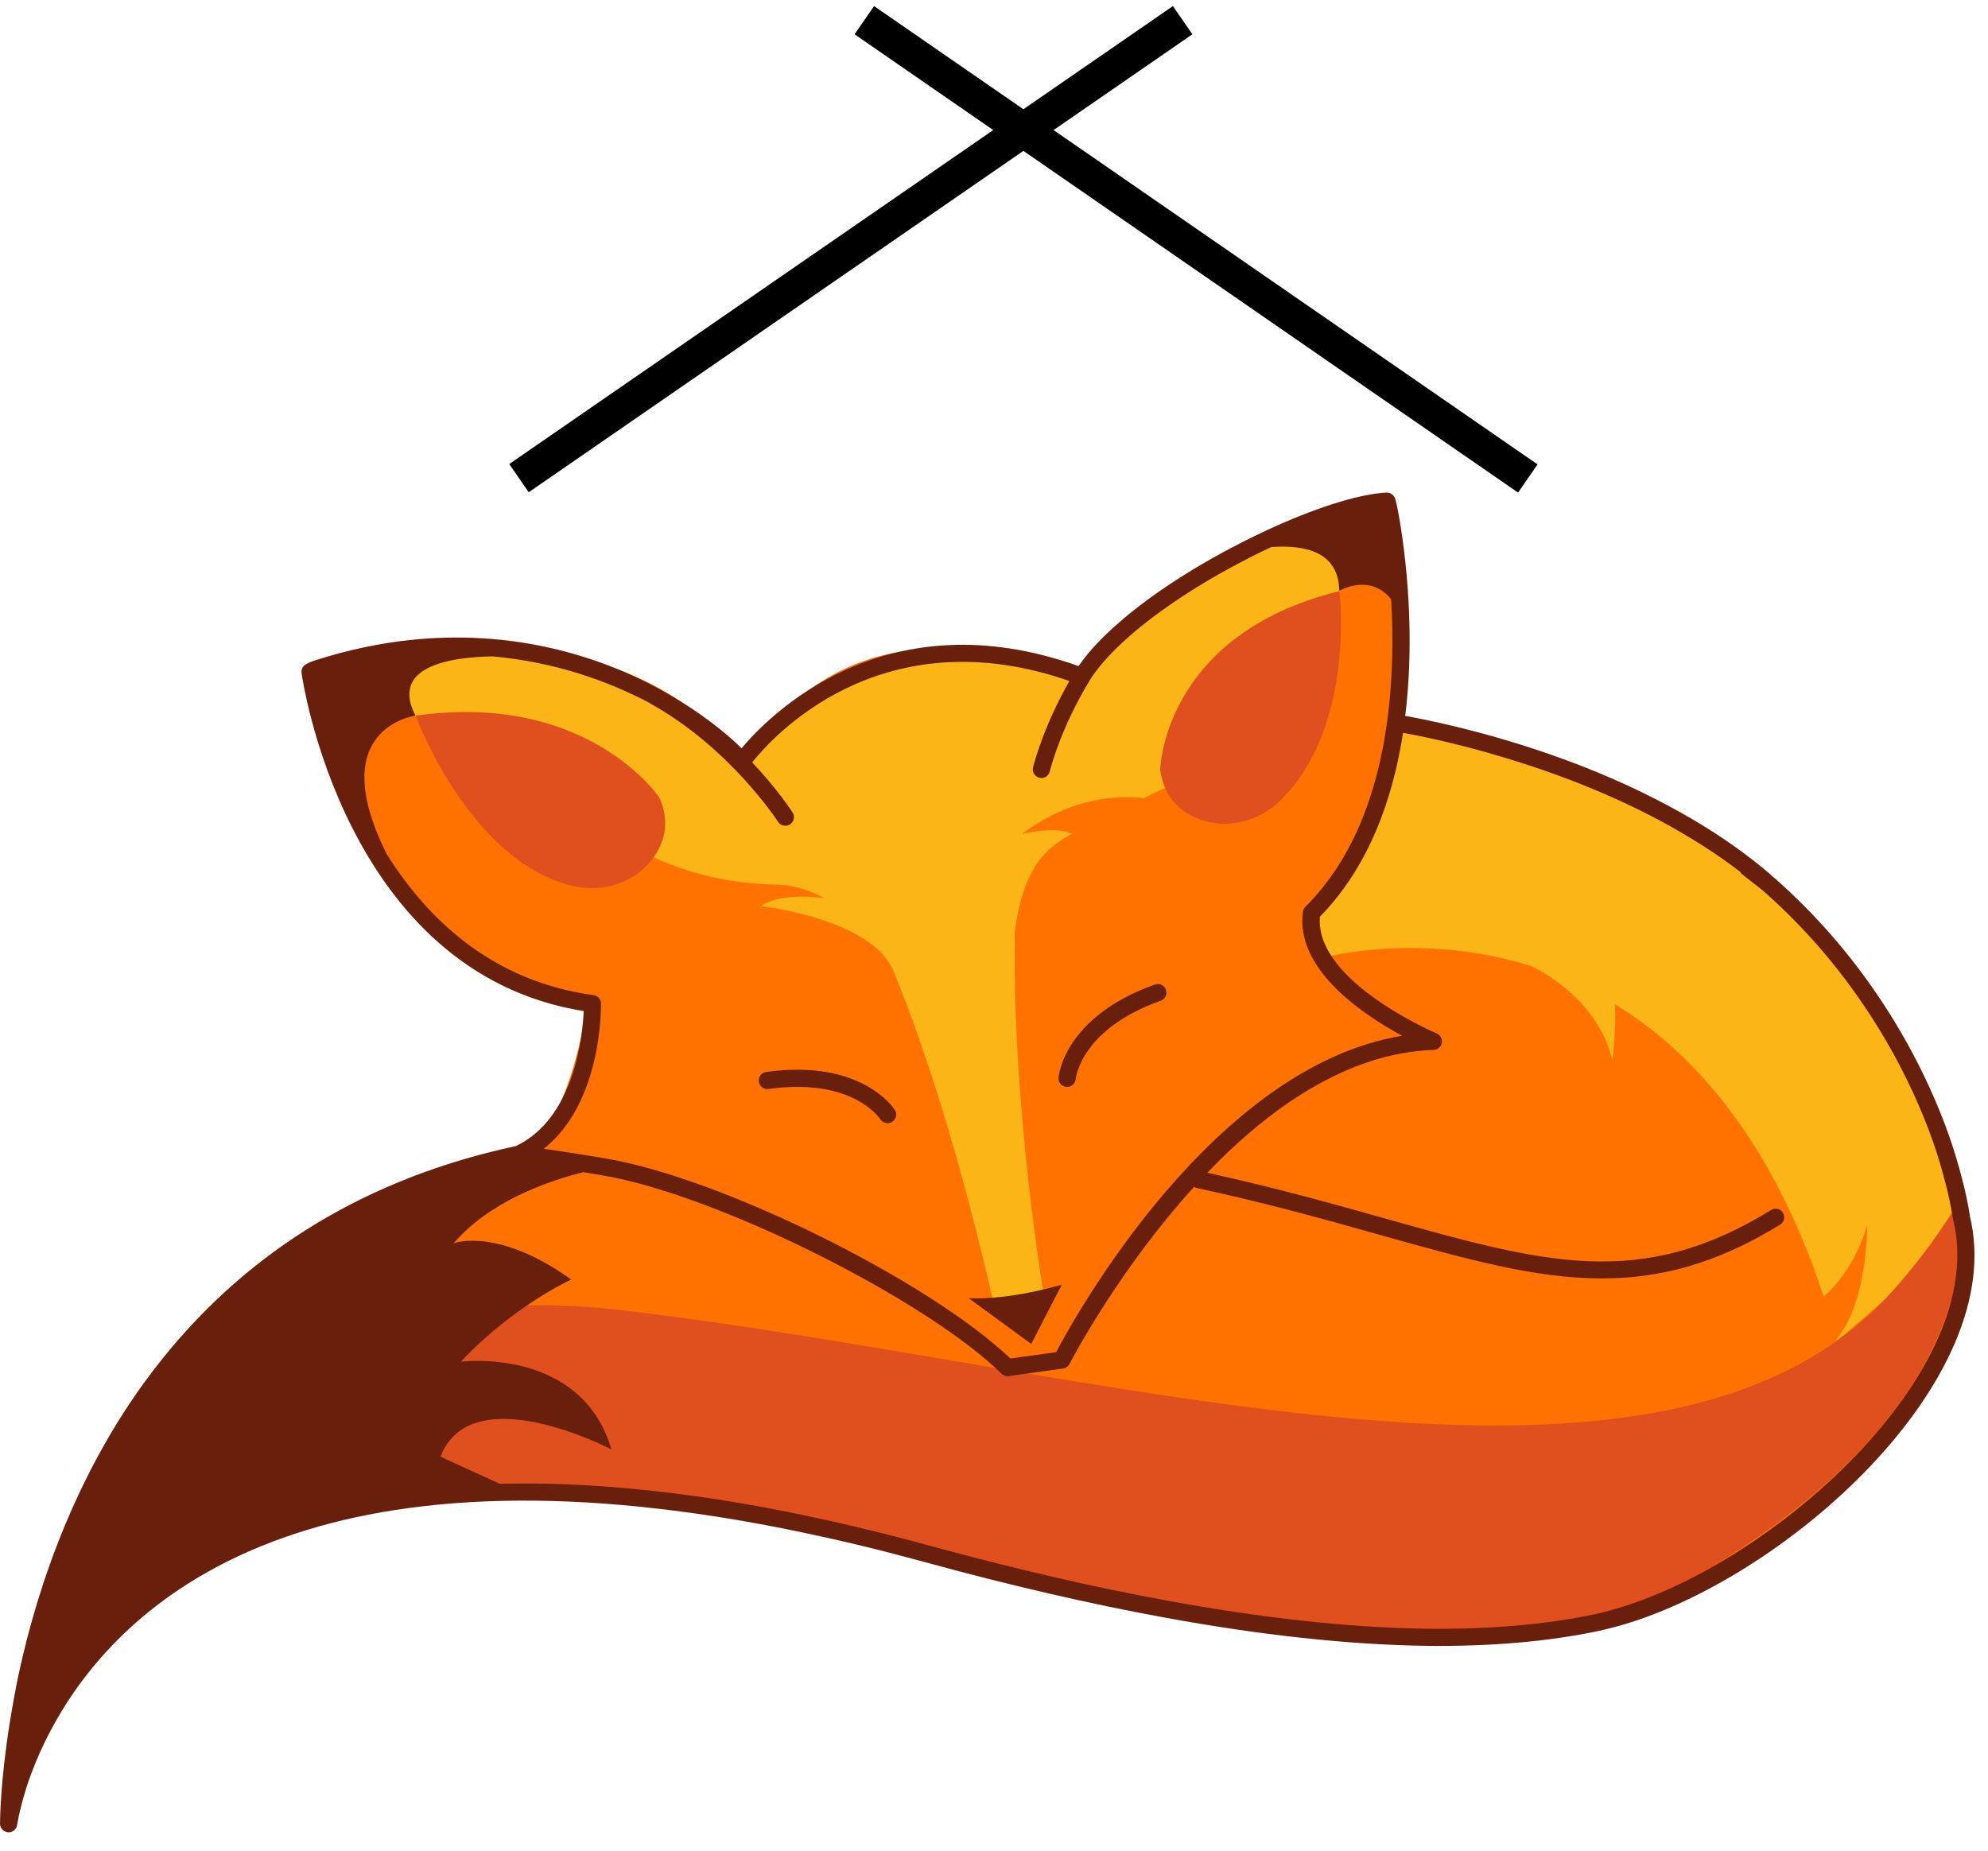 <?xml version="1.0" encoding="UTF-8"?> <svg xmlns="http://www.w3.org/2000/svg" width="58" height="54" viewBox="0 0 58 54" fill="none"><line x1="25.217" y1="0.589" x2="44.574" y2="13.962" stroke="black"></line><line y1="-0.5" x2="23.527" y2="-0.5" transform="matrix(-0.823 0.568 0.568 0.823 34.788 1)" stroke="black"></line><g clip-path="url(#clip0_1061_254)"><path d="M57.156 35.491C57.148 35.439 57.13 35.323 57.096 35.15C57.078 35.056 57.054 34.947 57.026 34.822C57.024 34.813 57.02 34.807 57.02 34.801C57.014 34.771 57.006 34.738 56.999 34.706C56.98 34.622 56.959 34.534 56.932 34.44C56.836 34.063 56.714 33.665 56.575 33.252C56.454 32.908 56.312 32.532 56.139 32.136C55.344 30.262 53.955 27.903 51.567 25.828C51.521 25.785 51.476 25.746 51.431 25.707C50.762 25.139 50.019 24.592 49.19 24.086C49.176 24.077 49.163 24.068 49.148 24.06C47.595 23.115 45.744 22.308 43.543 21.743C43.534 21.738 43.522 21.737 43.51 21.734C43.126 21.634 42.73 21.544 42.326 21.461C42.32 21.459 42.312 21.459 42.305 21.456C42.3 21.456 42.296 21.452 42.291 21.452C41.76 21.343 41.242 21.255 40.737 21.179C40.726 21.178 40.717 21.176 40.707 21.175C40.868 20.045 40.898 18.933 40.862 17.955C40.843 17.39 40.801 16.873 40.753 16.422C40.426 15.553 40.063 14.889 39.95 14.685C39.004 14.861 37.656 15.375 36.303 16.068H36.301C34.93 16.77 33.555 17.654 32.583 18.557C32.258 18.964 31.981 19.374 31.74 19.775C31.688 19.757 31.634 19.738 31.58 19.72C31.428 19.668 31.27 19.617 31.102 19.569C31.095 19.568 31.089 19.565 31.083 19.564C28.455 18.797 24.578 17.9 21.648 22.22C21.648 22.22 18.575 17.065 9.643 19.592C9.643 19.592 9.824 22.786 11.516 25.442C11.52 25.448 11.523 25.451 11.528 25.457C11.989 26.18 12.567 26.861 13.281 27.426C14.013 28.006 15.902 28.815 15.848 28.979C16.193 29.091 16.762 29.235 17.133 29.27C17.133 29.27 16.891 31.203 16.156 32.583C16.21 32.638 16.267 32.693 16.329 32.745C15.707 33.409 15.364 33.817 15.38 33.826C15.38 33.826 9.34 34.904 4.946 39.782C4.74 40.01 4.537 40.247 4.338 40.493C4.331 40.501 4.326 40.508 4.32 40.514C2.561 42.695 1.156 45.552 0.647 49.284C0.645 49.29 0.645 49.293 0.645 49.299C0.602 49.614 0.564 49.937 0.535 50.265C0.527 50.356 0.52 50.448 0.512 50.539C0.47 51.065 0.445 51.605 0.439 52.164C0.44 52.156 0.445 52.15 0.446 52.141C0.455 52.106 0.475 52.033 0.508 51.927C0.939 50.538 3.619 43.598 13.983 43.388C14.307 43.38 14.639 43.379 14.976 43.388C16.126 43.41 17.363 43.513 18.695 43.711C18.747 43.719 18.798 43.726 18.85 43.733C18.858 43.729 18.865 43.733 18.873 43.735C20.011 43.908 21.067 44.082 22.049 44.252C22.109 44.261 22.166 44.272 22.222 44.282C22.921 44.403 23.58 44.522 24.207 44.64C24.336 44.665 24.463 44.687 24.59 44.713C34.845 46.649 37.538 48.652 47.702 47.118C47.702 47.118 57.831 42.094 57.126 36.487C57.087 36.172 57.174 35.849 57.162 35.518C57.16 35.509 57.16 35.495 57.156 35.485V35.491Z" fill="#FF7200"></path><path d="M47.057 47.23H47.056C44.917 47.552 43.152 47.723 41.599 47.772C38.675 47.863 36.508 47.525 34.031 46.953C31.675 46.41 29.039 45.654 25.206 44.861C24.287 44.671 23.296 44.478 22.224 44.286C22.167 44.274 22.109 44.265 22.051 44.256C21.083 44.083 20.05 43.909 18.94 43.739C18.933 43.738 18.927 43.738 18.919 43.735C17.502 43.517 16.191 43.408 14.979 43.39C14.642 43.381 14.31 43.383 13.986 43.39C3.068 43.644 0.72 51.376 0.521 52.114C0.517 52.126 0.515 52.135 0.512 52.144C0.511 52.153 0.508 52.159 0.506 52.166C0.506 52.086 0.508 52.007 0.511 51.928C0.518 51.454 0.544 50.992 0.578 50.542C1.352 47.793 5.033 36.711 18.099 38.227C31.767 39.813 47.735 44.969 54.739 38.168C54.739 38.168 54.835 38.078 54.998 37.907C55.019 37.886 55.04 37.864 55.061 37.84C55.073 37.828 55.083 37.817 55.093 37.805C55.135 37.759 55.18 37.715 55.222 37.667C55.939 36.862 56.544 35.914 57.025 34.797C57.039 34.768 57.053 34.735 57.066 34.702C57.074 34.732 57.081 34.765 57.089 34.796C57.089 34.802 57.09 34.809 57.093 34.818C57.107 34.875 57.12 34.933 57.132 34.99C57.138 35.017 57.144 35.044 57.15 35.067C57.151 35.069 57.15 35.069 57.15 35.069C57.178 35.21 57.199 35.321 57.211 35.397C57.217 35.426 57.22 35.458 57.226 35.486C57.228 35.495 57.228 35.508 57.231 35.519C57.472 42.918 47.063 47.225 47.063 47.225L47.057 47.23Z" fill="#E0501E"></path><path d="M30.087 23.196L30.359 23.314C30.353 23.343 30.35 23.369 30.345 23.388C30.344 23.409 30.117 23.218 30.087 23.196Z" fill="#FF7200"></path><path d="M31.132 31.714C31.125 31.714 31.117 31.714 31.11 31.714C30.972 31.702 30.871 31.581 30.883 31.444C30.889 31.371 31.061 29.664 33.695 28.727C33.825 28.681 33.97 28.749 34.016 28.879C34.062 29.009 33.995 29.153 33.864 29.199C31.553 30.022 31.389 31.429 31.383 31.489C31.37 31.618 31.261 31.715 31.134 31.715L31.132 31.714Z" fill="#681F0C"></path><path d="M40.474 14.745C40.474 14.745 39.022 17.881 35.968 21.707C35.38 22.442 34.183 22.875 33.362 23.293C33.362 23.293 31.637 22.962 29.826 24.327C29.826 24.327 30.784 24.098 31.28 24.327H31.283C31.238 24.351 31.192 24.378 31.149 24.402C30.453 24.807 29.849 25.378 29.608 27.172C29.519 32.342 30.466 37.871 30.466 37.871L29.827 38.418L28.989 38.02C28.005 33.74 27.003 30.622 26.071 28.347C25.459 26.804 22.198 26.439 22.198 26.439C22.811 26.01 24.035 26.205 24.047 26.207C23.543 25.931 23.083 25.819 22.675 25.812C20.91 25.783 19.189 25.287 17.763 24.245C13.949 21.456 9.416 19.69 9.416 19.69C15.936 16.672 21.55 22.081 21.55 22.081L22.387 21.447C26.347 17.726 31.473 19.647 31.473 19.647C30.962 20.325 30.462 21.234 30.203 22.312L30.666 22.364C30.666 22.364 31.438 16.293 40.472 14.743L40.474 14.745Z" fill="#FCB517"></path><path d="M57.128 34.993C57.116 34.937 57.102 34.878 57.089 34.822C57.087 34.813 57.084 34.805 57.084 34.799C57.078 34.768 57.069 34.735 57.062 34.705C57.039 34.617 57.02 34.53 56.995 34.44C56.899 34.063 56.778 33.665 56.638 33.254C55.818 30.914 54.238 28.138 51.629 25.828C51.602 25.801 51.127 25.431 51.009 25.338C51.066 25.378 51.208 25.488 51.493 25.709C50.777 25.093 49.993 24.555 49.188 24.086C49.175 24.075 49.161 24.069 49.147 24.06C47.592 23.114 45.742 22.307 43.54 21.742C43.531 21.739 43.521 21.738 43.509 21.734C42.009 21.307 40.925 21.127 40.743 21.099C40.741 21.125 40.74 21.152 40.737 21.181C40.576 22.585 40.063 25.317 38.456 26.436C38.456 26.436 37.987 27.436 38.582 27.952C38.582 27.952 41.396 27.156 44.692 28.196C44.822 28.258 46.636 29.127 47.039 30.952C47.039 30.952 47.151 30.174 47.121 29.305C49.433 30.723 51.708 33.286 53.207 37.834C54.151 37.007 54.481 35.738 54.481 35.738C54.429 37.792 53.89 38.712 53.581 39.073C53.585 39.087 53.59 39.102 53.594 39.117C53.594 39.117 54.832 38.078 54.993 37.907C55.013 37.885 55.035 37.864 55.055 37.84C55.067 37.828 55.079 37.816 55.087 37.804C55.129 37.76 55.173 37.713 55.215 37.666C55.676 37.157 56.406 36.282 57.093 35.145C57.111 35.121 57.126 35.096 57.142 35.071C57.136 35.044 57.131 35.017 57.126 34.99L57.128 34.993Z" fill="#FCB517"></path><path d="M25.895 32.772C25.813 32.772 25.73 32.732 25.683 32.657C25.648 32.605 24.848 31.437 22.422 31.775C22.284 31.794 22.158 31.699 22.139 31.562C22.119 31.425 22.215 31.298 22.352 31.279C25.124 30.891 26.067 32.327 26.107 32.388C26.181 32.505 26.146 32.659 26.029 32.733C25.987 32.76 25.941 32.772 25.895 32.772Z" fill="#681F0C"></path><path d="M57.472 35.479C57.471 35.467 57.468 35.449 57.467 35.442L57.453 35.358C57.44 35.279 57.425 35.202 57.41 35.121L57.374 34.944C57.362 34.887 57.349 34.829 57.334 34.768L57.329 34.738L57.304 34.634C57.281 34.547 57.262 34.462 57.238 34.377C57.142 33.997 57.02 33.592 56.875 33.169C56.299 31.526 54.874 28.362 51.808 25.652C51.796 25.639 51.772 25.619 51.681 25.545C51.672 25.536 51.669 25.527 51.658 25.518C50.971 24.929 50.186 24.376 49.324 23.874C49.305 23.86 49.285 23.85 49.273 23.846C47.65 22.901 45.747 22.112 43.618 21.504C43.606 21.501 43.594 21.498 43.577 21.492C42.363 21.149 41.412 20.963 40.998 20.888C41.124 19.855 41.145 18.846 41.112 17.949C41.095 17.444 41.058 16.937 41.001 16.396C40.897 15.418 40.744 14.633 40.697 14.53C40.692 14.519 40.685 14.508 40.679 14.498C40.632 14.418 40.544 14.369 40.449 14.373C40.407 14.375 40.364 14.378 40.319 14.382H40.304L40.299 14.384C40.16 14.397 40.032 14.417 39.904 14.442C38.937 14.621 37.583 15.133 36.186 15.849C36.182 15.852 36.176 15.853 36.17 15.858C34.666 16.627 33.331 17.521 32.411 18.377C32.015 18.741 31.698 19.098 31.468 19.437C31.371 19.401 31.276 19.368 31.182 19.337C31.176 19.335 31.167 19.332 31.159 19.331C25.708 17.548 22.438 20.875 21.634 21.835C21.244 21.438 20.424 20.759 19.283 20.131C19.265 20.119 19.245 20.107 19.225 20.098C19.221 20.095 19.213 20.094 19.207 20.089C18.87 19.908 18.505 19.729 18.116 19.565C16.178 18.749 13.063 18.035 9.227 19.258C8.961 19.346 8.796 19.411 8.796 19.604C8.796 19.615 8.796 19.626 8.798 19.636C8.81 19.724 10.021 28.377 17.03 29.502C16.997 30.231 16.758 32.63 15.051 33.441C10.78 34.356 7.313 36.44 4.751 39.631C4.555 39.874 4.37 40.116 4.201 40.35C4.192 40.362 4.185 40.374 4.183 40.374C1.956 43.458 0.93 46.898 0.464 49.241H0.466C0.464 49.25 0.463 49.257 0.461 49.266C0.402 49.578 0.342 49.901 0.29 50.232C0.004 52.004 0.001 53.167 0.001 53.214C0.001 53.347 0.103 53.454 0.236 53.463C0.24 53.465 0.246 53.465 0.252 53.465C0.376 53.465 0.484 53.372 0.5 53.247C0.502 53.243 0.556 52.852 0.75 52.228C0.75 52.226 0.751 52.222 0.753 52.216C0.754 52.21 0.757 52.201 0.759 52.192C1.543 49.747 4.461 44.034 14.624 43.794C15.898 43.763 17.26 43.821 18.67 43.964L18.888 43.988H18.906C18.906 43.988 18.909 43.99 18.91 43.99C20.568 44.166 22.352 44.468 24.218 44.89C24.301 44.908 24.385 44.929 24.47 44.947L24.531 44.961C24.735 45.006 24.936 45.054 25.144 45.105C25.738 45.248 26.345 45.406 26.949 45.571C29.446 46.257 31.812 46.802 33.982 47.199C36.781 47.713 39.339 47.989 41.591 48.023C43.467 48.047 45.159 47.901 46.629 47.591C46.805 47.552 46.96 47.513 47.103 47.476C47.108 47.474 47.114 47.473 47.118 47.473C52.048 46.146 58.637 40.25 57.469 35.479H57.472ZM17.536 29.281C17.535 29.158 17.442 29.055 17.32 29.037C14.386 28.639 12.493 26.85 11.289 24.933C9.425 21.227 12.121 20.882 12.121 20.882C11.389 19.465 13.069 19.176 14.37 19.152C16.21 19.316 17.763 19.884 18.944 20.507C18.956 20.516 18.968 20.523 18.98 20.532C21.3 21.821 22.687 23.959 22.7 23.98C22.75 24.054 22.829 24.094 22.913 24.094C22.957 24.094 23.005 24.082 23.047 24.056C23.163 23.981 23.199 23.825 23.125 23.708C23.093 23.659 22.684 23.029 21.945 22.245C22.502 21.541 25.61 18.04 31.001 19.803C31.01 19.806 31.019 19.808 31.029 19.812C31.085 19.83 31.143 19.852 31.2 19.872C30.478 21.139 30.193 22.182 30.139 22.389C30.107 22.523 30.189 22.66 30.322 22.693C30.344 22.698 30.363 22.702 30.383 22.702C30.495 22.702 30.598 22.625 30.626 22.512C30.68 22.303 30.983 21.189 31.784 19.867C31.784 19.867 31.784 19.866 31.785 19.866L31.791 19.854C32.008 19.505 32.33 19.133 32.75 18.744C33.643 17.915 34.942 17.046 36.412 16.295C36.416 16.292 36.424 16.289 36.428 16.284C36.649 16.172 36.869 16.064 37.088 15.962C38.122 15.888 39.06 16.125 39.073 17.241C39.073 17.241 39.959 16.707 40.587 17.485C40.596 17.646 40.604 17.806 40.61 17.967C40.643 18.904 40.619 19.966 40.472 21.045H40.471V21.048C40.205 23.002 39.538 25.014 38.084 26.46C38.044 26.499 38.019 26.551 38.013 26.607C38.007 26.66 38.002 26.715 37.999 26.762C37.907 28.356 39.785 29.617 40.909 30.223C35.402 31.121 31.373 38.393 30.813 39.454L29.479 39.639C27.087 37.367 21.101 34.397 17.712 33.809C17.442 33.763 17.185 33.719 16.943 33.681L16.907 33.677C16.498 33.611 16.146 33.561 15.863 33.52C17.563 32.182 17.536 29.41 17.533 29.28L17.536 29.281ZM47.005 46.986C47.005 46.986 46.993 46.987 46.988 46.989C46.849 47.027 46.697 47.063 46.524 47.102C45.096 47.404 43.44 47.546 41.6 47.524C39.376 47.492 36.845 47.217 34.076 46.708C31.919 46.316 29.566 45.771 27.085 45.091C26.476 44.924 25.862 44.765 25.265 44.622C25.056 44.569 24.849 44.522 24.645 44.475L24.585 44.461C24.498 44.441 24.41 44.42 24.327 44.403C22.453 43.978 20.654 43.672 18.982 43.495C18.958 43.489 18.933 43.486 18.909 43.486L18.72 43.468C17.288 43.32 15.905 43.262 14.61 43.294C14.6 43.294 14.589 43.294 14.581 43.294L12.851 42.504C13.756 40.154 17.839 42.292 17.839 42.292C16.951 39.283 13.445 39.733 13.445 39.733C14.972 38.104 16.664 37.336 16.664 37.336C14.619 35.857 13.304 36.229 13.227 36.288C14.258 35.078 15.908 34.482 17.019 34.202C17.212 34.233 17.414 34.266 17.627 34.304C20.922 34.872 26.988 37.898 29.221 40.083C29.267 40.129 29.331 40.154 29.397 40.154C29.409 40.154 29.421 40.153 29.433 40.152L31.016 39.931C31.097 39.919 31.167 39.87 31.204 39.795C31.23 39.746 32.612 37.077 34.836 34.632C34.86 34.647 34.887 34.659 34.917 34.665C36.969 35.106 38.733 35.603 40.289 36.041C42.759 36.734 44.778 37.303 46.736 37.303C48.434 37.303 50.083 36.875 51.938 35.732C52.054 35.661 52.092 35.506 52.018 35.388C51.947 35.269 51.791 35.233 51.673 35.306C47.873 37.651 45.069 36.864 40.425 35.558C38.912 35.132 37.203 34.653 35.221 34.219C37.017 32.35 39.299 30.717 41.826 30.636C41.945 30.632 42.044 30.545 42.065 30.43C42.085 30.316 42.024 30.2 41.915 30.153C41.879 30.14 38.397 28.654 38.506 26.786C38.506 26.773 38.507 26.761 38.507 26.749C39.941 25.285 40.634 23.315 40.934 21.383C41.346 21.456 42.265 21.64 43.432 21.97C43.435 21.972 43.452 21.975 43.462 21.979C43.467 21.981 43.471 21.982 43.476 21.984C45.567 22.58 47.435 23.352 49.024 24.276C49.029 24.278 49.042 24.287 49.048 24.288C49.052 24.293 49.06 24.297 49.066 24.302C49.675 24.656 50.244 25.035 50.767 25.436C50.779 25.46 50.794 25.479 50.813 25.497C50.824 25.507 50.831 25.513 50.843 25.522C50.846 25.524 50.849 25.527 50.853 25.531H50.855L50.856 25.533L51 25.646C51.149 25.762 51.425 25.978 51.466 26.014C54.459 28.661 55.843 31.735 56.403 33.331C56.544 33.741 56.661 34.133 56.754 34.504C56.778 34.586 56.796 34.668 56.82 34.763L56.839 34.845C56.841 34.856 56.842 34.865 56.845 34.877C56.857 34.932 56.871 34.986 56.883 35.042L56.915 35.211C56.93 35.289 56.945 35.366 56.959 35.445L56.963 35.477C56.966 35.497 56.969 35.518 56.972 35.524C56.974 35.537 56.977 35.565 56.981 35.579C58.083 40.005 51.641 45.725 47.006 46.98L47.005 46.986Z" fill="#681F0C"></path><path d="M28.259 37.877C28.259 37.877 29.246 37.975 30.977 37.486L30.087 39.215L28.259 37.877Z" fill="#681F0C"></path><path d="M19.243 23.282C19.243 23.282 17.179 20.17 12.122 20.882C12.122 20.882 13.683 25.115 16.683 25.846C17.569 26.062 18.526 25.767 19.061 25.029C19.377 24.592 19.558 24.005 19.243 23.282Z" fill="#E0501E"></path><path d="M33.849 22.47C33.849 22.47 33.913 18.521 39.078 17.247C39.078 17.247 39.559 21.173 37.369 23.345C36.722 23.986 35.75 24.227 34.911 23.872C34.414 23.662 33.955 23.252 33.851 22.47H33.849Z" fill="#E0501E"></path></g><defs><clipPath id="clip0_1061_254"><rect width="57.608" height="39.091" fill="white" transform="translate(0 14.373)"></rect></clipPath></defs></svg> 